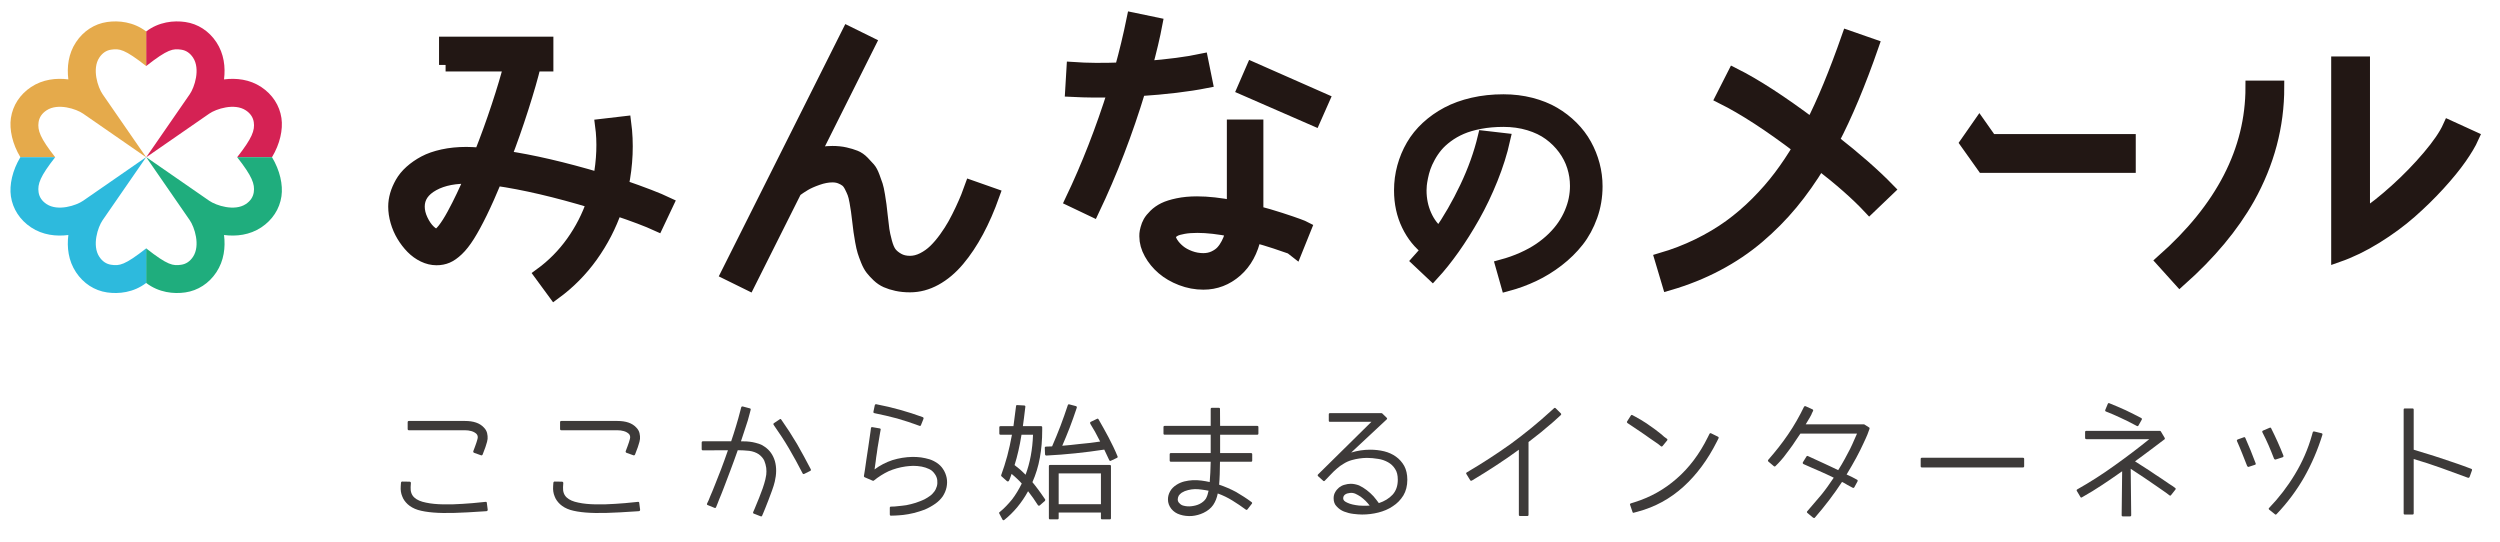 <?xml version="1.0" encoding="utf-8"?>
<!-- Generator: Adobe Illustrator 16.2.1, SVG Export Plug-In . SVG Version: 6.00 Build 0)  -->
<!DOCTYPE svg PUBLIC "-//W3C//DTD SVG 1.1//EN" "http://www.w3.org/Graphics/SVG/1.1/DTD/svg11.dtd">
<svg version="1.1" xmlns="http://www.w3.org/2000/svg" xmlns:xlink="http://www.w3.org/1999/xlink" x="0px" y="0px" width="286px"
	 height="62px" viewBox="0 0 286 62" enable-background="new 0 0 286 62" xml:space="preserve">
<g id="レイヤー_1">
</g>
<g id="ロゴ">
	<g>
		<g>
			<g>
				<path fill="#3D3A39" d="M55.794,58.308c0,0.1-0.042,0.156-0.142,0.171l-0.411,0.027c-1.233,0.086-2.311,0.143-3.232,0.17
					c-0.936,0.029-1.758,0.015-2.438-0.042c-0.694-0.057-1.276-0.155-1.758-0.298c-0.496-0.156-0.879-0.383-1.176-0.652
					c-0.284-0.27-0.496-0.553-0.624-0.906c-0.142-0.341-0.198-0.709-0.17-1.135l0.028-0.41c0.014-0.1,0.071-0.143,0.142-0.143
					l0.836,0.014c0.099,0,0.156,0.057,0.156,0.156l-0.029,0.469c-0.028,0.51,0.114,0.906,0.425,1.189
					c0.312,0.284,0.751,0.469,1.333,0.582c0.582,0.127,1.233,0.184,1.957,0.198c0.723,0.015,1.46,0,2.24-0.057
					c0.779-0.042,1.502-0.113,2.183-0.185l0.425-0.043c0.1-0.014,0.156,0.029,0.156,0.129L55.794,58.308z M55.213,52
					c-0.042,0.085-0.114,0.113-0.185,0.085l-0.794-0.284c-0.085-0.042-0.113-0.113-0.085-0.197l0.213-0.568
					c0.113-0.311,0.212-0.595,0.269-0.836c0.057-0.227,0.014-0.41-0.113-0.553c-0.142-0.142-0.34-0.255-0.581-0.326
					c-0.227-0.07-0.496-0.1-0.751-0.1h-6.407c-0.085,0-0.142-0.042-0.142-0.141V48.3c0-0.099,0.057-0.142,0.142-0.142h6.407
					c0.978,0,1.701,0.241,2.169,0.752c0.198,0.197,0.312,0.41,0.369,0.637c0.057,0.228,0.071,0.454,0.057,0.667
					c-0.028,0.227-0.085,0.438-0.156,0.638c-0.057,0.213-0.128,0.411-0.199,0.581L55.213,52z"/>
				<path fill="#3D3A39" d="M73.229,58.308c0,0.1-0.042,0.156-0.142,0.171l-0.411,0.027c-1.233,0.086-2.311,0.143-3.232,0.17
					c-0.936,0.029-1.758,0.015-2.438-0.042c-0.694-0.057-1.276-0.155-1.758-0.298c-0.496-0.156-0.879-0.383-1.176-0.652
					c-0.284-0.27-0.496-0.553-0.624-0.906c-0.142-0.341-0.198-0.709-0.17-1.135l0.028-0.41c0.014-0.1,0.071-0.143,0.142-0.143
					l0.836,0.014c0.099,0,0.156,0.057,0.156,0.156l-0.029,0.469c-0.028,0.51,0.114,0.906,0.425,1.189
					c0.312,0.284,0.751,0.469,1.333,0.582c0.582,0.127,1.233,0.184,1.957,0.198c0.723,0.015,1.46,0,2.24-0.057
					c0.779-0.042,1.502-0.113,2.183-0.185l0.425-0.043c0.1-0.014,0.156,0.029,0.156,0.129L73.229,58.308z M72.648,52
					c-0.042,0.085-0.114,0.113-0.185,0.085l-0.794-0.284c-0.085-0.042-0.113-0.113-0.085-0.197l0.213-0.568
					c0.113-0.311,0.212-0.595,0.269-0.836c0.057-0.227,0.014-0.41-0.113-0.553c-0.142-0.142-0.34-0.255-0.581-0.326
					c-0.227-0.07-0.496-0.1-0.751-0.1h-6.407c-0.085,0-0.142-0.042-0.142-0.141V48.3c0-0.099,0.057-0.142,0.142-0.142h6.407
					c0.978,0,1.701,0.241,2.169,0.752c0.198,0.197,0.312,0.41,0.369,0.637c0.057,0.228,0.071,0.454,0.057,0.667
					c-0.028,0.227-0.085,0.438-0.156,0.638c-0.057,0.213-0.128,0.411-0.199,0.581L72.648,52z"/>
				<path fill="#3D3A39" d="M88.312,56.139c-0.156,0.411-0.284,0.779-0.425,1.135c-0.142,0.368-0.27,0.666-0.369,0.936
					c-0.099,0.24-0.156,0.383-0.17,0.41l-0.156,0.369c-0.042,0.085-0.099,0.113-0.184,0.07l-0.766-0.297
					c-0.085-0.029-0.113-0.1-0.071-0.199l0.156-0.354c0-0.015,0.057-0.143,0.156-0.383c0.099-0.241,0.227-0.553,0.368-0.894
					c0.128-0.34,0.27-0.708,0.411-1.091c0.128-0.369,0.227-0.724,0.298-1.007c0.028-0.114,0.057-0.298,0.099-0.524
					c0.028-0.241,0.028-0.511,0-0.779c-0.042-0.284-0.113-0.553-0.227-0.837c-0.127-0.27-0.34-0.511-0.624-0.724
					c-0.297-0.197-0.666-0.34-1.105-0.396c-0.425-0.043-0.865-0.07-1.304-0.07c-0.298,0.822-0.567,1.615-0.851,2.339
					c-0.269,0.737-0.524,1.39-0.737,1.942c-0.213,0.566-0.397,1.006-0.539,1.346c-0.127,0.326-0.198,0.496-0.198,0.511l-0.156,0.383
					c-0.042,0.085-0.1,0.113-0.185,0.071l-0.765-0.312c-0.1-0.028-0.114-0.1-0.071-0.198l0.17-0.354c0-0.014,0.071-0.17,0.198-0.496
					c0.127-0.298,0.312-0.709,0.51-1.233c0.213-0.511,0.439-1.12,0.709-1.8c0.269-0.695,0.524-1.432,0.794-2.197l-2.864,0.014
					c-0.085,0-0.142-0.043-0.142-0.142v-0.751c0-0.1,0.057-0.143,0.142-0.143h3.232c0.199-0.566,0.369-1.133,0.553-1.729
					c0.184-0.582,0.34-1.177,0.496-1.772l0.099-0.382c0.028-0.086,0.085-0.114,0.184-0.1l0.794,0.213
					c0.042,0.014,0.085,0.027,0.099,0.057c0.014,0.042,0.014,0.084,0,0.127l-0.099,0.383c-0.127,0.539-0.298,1.077-0.482,1.616
					c-0.17,0.538-0.354,1.077-0.524,1.587c0.198,0,0.397,0,0.638,0.015c0.241,0.015,0.468,0.042,0.709,0.085
					c0.227,0.043,0.468,0.113,0.708,0.185c0.227,0.071,0.439,0.185,0.638,0.325c0.595,0.397,0.978,0.951,1.19,1.659
					c0.199,0.709,0.185,1.503-0.014,2.339C88.566,55.402,88.453,55.742,88.312,56.139z M92.011,54.211
					c-0.085,0.043-0.156,0.028-0.199-0.07c-0.496-0.965-1.006-1.9-1.545-2.821s-1.134-1.814-1.758-2.708
					c-0.057-0.084-0.042-0.155,0.042-0.212l0.638-0.425c0.057-0.072,0.127-0.058,0.198,0.042c0.638,0.907,1.233,1.829,1.786,2.765
					c0.539,0.949,1.063,1.898,1.574,2.891c0.042,0.086,0.028,0.156-0.057,0.199L92.011,54.211z"/>
				<path fill="#3D3A39" d="M99.637,48.98c0-0.043,0.014-0.085,0.057-0.1c0.028-0.014,0.071-0.028,0.114-0.014l0.822,0.142
					c0.1,0.015,0.142,0.071,0.114,0.17l-0.071,0.383c-0.071,0.368-0.128,0.737-0.185,1.12c-0.071,0.368-0.127,0.736-0.17,1.105
					c-0.057,0.354-0.114,0.709-0.142,1.021c-0.042,0.326-0.085,0.624-0.127,0.894c0.624-0.469,1.318-0.822,2.042-1.063
					c0.737-0.228,1.517-0.354,2.296-0.368c0.326,0,0.638,0.014,0.978,0.057c0.326,0.042,0.652,0.127,0.964,0.213
					c0.312,0.099,0.595,0.24,0.865,0.425c0.255,0.17,0.496,0.396,0.68,0.681c0.213,0.312,0.354,0.666,0.425,1.02
					c0.071,0.355,0.057,0.724-0.014,1.078c-0.071,0.354-0.227,0.709-0.425,1.021c-0.227,0.326-0.51,0.609-0.85,0.851
					c-0.383,0.27-0.794,0.496-1.219,0.68c-0.425,0.156-0.865,0.299-1.276,0.397s-0.794,0.171-1.177,0.213
					c-0.368,0.042-0.68,0.057-0.936,0.071l-0.454,0.014c-0.042,0.014-0.085,0-0.113-0.028s-0.042-0.071-0.042-0.113v-0.751
					c0-0.1,0.042-0.143,0.142-0.143l0.411-0.014c0.227-0.015,0.524-0.043,0.836-0.086c0.326-0.027,0.667-0.084,1.035-0.184
					c0.354-0.085,0.709-0.198,1.092-0.354c0.369-0.142,0.723-0.326,1.049-0.567c0.198-0.127,0.354-0.297,0.51-0.496
					c0.142-0.184,0.241-0.396,0.312-0.638c0.057-0.212,0.071-0.454,0.042-0.694c-0.028-0.227-0.113-0.468-0.27-0.681
					c-0.17-0.255-0.382-0.454-0.652-0.581s-0.567-0.227-0.865-0.283c-0.326-0.057-0.638-0.086-0.964-0.086
					c-0.312,0.015-0.624,0.029-0.879,0.071c-0.695,0.1-1.333,0.284-1.928,0.539c-0.596,0.283-1.163,0.638-1.701,1.077
					c-0.028,0.028-0.071,0.028-0.127,0.014l-0.921-0.396c-0.057-0.028-0.085-0.07-0.085-0.142c0.015-0.128,0.057-0.354,0.114-0.694
					c0.042-0.326,0.099-0.723,0.17-1.191c0.071-0.453,0.142-0.949,0.227-1.502c0.085-0.539,0.17-1.105,0.241-1.673L99.637,48.98z
					 M100.076,46.357c0.028-0.084,0.085-0.127,0.17-0.113c1.843,0.355,3.615,0.852,5.315,1.475c0.085,0.043,0.114,0.1,0.085,0.198
					l-0.283,0.709c-0.042,0.099-0.099,0.128-0.185,0.085c-0.85-0.312-1.687-0.596-2.537-0.836c-0.836-0.227-1.715-0.426-2.608-0.609
					c-0.099-0.029-0.127-0.071-0.113-0.17L100.076,46.357z"/>
				<path fill="#3D3A39" d="M115.612,54.537c-0.042,0.127-0.099,0.283-0.17,0.426c-0.028,0.07-0.071,0.099-0.114,0.113
					c-0.057,0.014-0.099,0-0.142-0.043l-0.609-0.539c-0.042-0.027-0.057-0.07-0.042-0.141c0.255-0.682,0.482-1.418,0.694-2.184
					c0.199-0.766,0.383-1.56,0.539-2.438h-1.304c-0.099,0-0.142-0.042-0.142-0.142v-0.694c0-0.1,0.042-0.142,0.142-0.142h1.475
					c0.127-0.908,0.227-1.673,0.297-2.297c0.014-0.1,0.071-0.127,0.142-0.113l0.779,0.043c0.043,0,0.085,0.014,0.114,0.042
					s0.042,0.071,0.028,0.113c-0.057,0.481-0.114,0.907-0.156,1.276c-0.042,0.368-0.099,0.666-0.127,0.936h2.07
					c0.099,0,0.142,0.042,0.142,0.142v0.325c0,1.121-0.085,2.155-0.27,3.147c-0.17,0.978-0.468,1.928-0.85,2.792
					c0.198,0.242,0.425,0.525,0.666,0.852c0.227,0.312,0.496,0.68,0.78,1.105c0.042,0.043,0.028,0.113-0.014,0.184l-0.582,0.511
					c-0.042,0.042-0.085,0.042-0.127,0.042c-0.028-0.014-0.071-0.027-0.099-0.07c-0.184-0.283-0.369-0.539-0.539-0.809
					c-0.185-0.254-0.383-0.51-0.582-0.779c-0.723,1.318-1.63,2.41-2.708,3.275c-0.042,0.042-0.085,0.057-0.127,0.042
					s-0.085-0.042-0.099-0.085l-0.354-0.666c-0.042-0.071-0.042-0.128,0.028-0.17c0.524-0.426,0.992-0.922,1.432-1.461
					c0.411-0.538,0.78-1.148,1.106-1.814c-0.156-0.184-0.34-0.368-0.524-0.538c-0.199-0.185-0.411-0.383-0.638-0.567
					C115.697,54.311,115.654,54.41,115.612,54.537z M116.732,53.743c0.212,0.185,0.396,0.383,0.595,0.567
					c0.51-1.361,0.794-2.893,0.851-4.579h-1.318c-0.099,0.652-0.227,1.276-0.354,1.843c-0.127,0.582-0.284,1.12-0.439,1.631
					C116.307,53.389,116.519,53.573,116.732,53.743z M125.492,47.917c0.071-0.042,0.142-0.028,0.184,0.058
					c0.383,0.666,0.766,1.346,1.134,2.041c0.369,0.709,0.723,1.417,1.035,2.183c0.042,0.085,0.014,0.142-0.071,0.185l-0.695,0.326
					c-0.071,0.042-0.142,0.014-0.184-0.071l-0.567-1.205c-1.12,0.171-2.211,0.312-3.317,0.425c-1.091,0.113-2.183,0.199-3.303,0.256
					c-0.085,0-0.142-0.043-0.156-0.143l-0.028-0.723c-0.014-0.084,0.028-0.142,0.127-0.156l0.709-0.027
					c0.34-0.794,0.666-1.56,0.964-2.354c0.297-0.779,0.567-1.559,0.836-2.367c0.043-0.085,0.1-0.113,0.17-0.085l0.751,0.198
					c0.099,0.028,0.127,0.1,0.099,0.199c-0.255,0.793-0.539,1.545-0.808,2.268c-0.27,0.709-0.567,1.403-0.851,2.069
					c0.581-0.042,1.233-0.113,1.956-0.198c0.709-0.057,1.503-0.156,2.382-0.283c-0.213-0.412-0.425-0.795-0.596-1.135
					c-0.198-0.354-0.383-0.638-0.539-0.906c-0.014-0.043-0.014-0.086-0.014-0.129c0.014-0.042,0.028-0.07,0.071-0.084
					L125.492,47.917z M121.112,58.634v0.638c0,0.1-0.042,0.143-0.142,0.143h-0.836c-0.099,0-0.142-0.043-0.142-0.143v-5.939
					c0-0.1,0.042-0.142,0.142-0.142h6.818c0.099,0,0.142,0.042,0.142,0.142v5.939c0,0.1-0.042,0.143-0.142,0.143h-0.865
					c-0.099,0-0.142-0.043-0.142-0.143v-0.638H121.112z M125.946,57.684v-3.529h-4.834v3.529H125.946z"/>
				<path fill="#3D3A39" d="M143.962,49.59c0,0.1-0.042,0.142-0.142,0.142h-4.239v2.099h3.53c0.1,0,0.143,0.057,0.143,0.141v0.709
					c0,0.1-0.043,0.143-0.143,0.143h-3.544c-0.014,0.481-0.014,0.963-0.028,1.432c-0.014,0.453-0.042,0.85-0.071,1.19
					c0.681,0.228,1.333,0.511,1.942,0.837c0.596,0.354,1.191,0.723,1.758,1.147c0.086,0.058,0.1,0.128,0.043,0.198l-0.497,0.639
					c-0.057,0.07-0.127,0.084-0.198,0.027c-0.496-0.368-1.006-0.708-1.531-1.034c-0.525-0.326-1.078-0.595-1.673-0.808
					c-0.099,0.51-0.27,0.936-0.524,1.318c-0.255,0.368-0.638,0.68-1.12,0.906c-0.397,0.186-0.836,0.312-1.318,0.355
					c-0.468,0.027-0.921-0.015-1.347-0.156c-0.425-0.128-0.751-0.354-1.006-0.666c-0.255-0.326-0.383-0.681-0.383-1.078
					c0-0.34,0.085-0.638,0.255-0.936c0.156-0.283,0.397-0.523,0.708-0.723c0.284-0.184,0.582-0.312,0.907-0.396
					c0.312-0.071,0.638-0.128,0.964-0.143c0.326-0.014,0.652,0,0.978,0.043c0.34,0.043,0.652,0.1,0.964,0.17
					c0.014-0.283,0.042-0.652,0.071-1.077c0.014-0.411,0.028-0.837,0.042-1.247h-4.55c-0.085,0-0.142-0.043-0.142-0.143v-0.709
					c0-0.084,0.057-0.141,0.142-0.141h4.55v-2.099h-5.259c-0.099,0-0.142-0.042-0.142-0.142v-0.723c0-0.1,0.042-0.143,0.142-0.143
					h5.259v-1.928c0-0.099,0.057-0.141,0.142-0.141h0.78c0.099,0,0.142,0.042,0.142,0.141l0.014,1.928h4.239
					c0.1,0,0.142,0.043,0.142,0.143V49.59z M137.484,56.012c-0.255-0.043-0.539-0.057-0.794-0.057
					c-0.27,0.014-0.524,0.042-0.78,0.113c-0.255,0.057-0.496,0.156-0.723,0.297c-0.142,0.1-0.27,0.228-0.34,0.341
					c-0.071,0.142-0.113,0.283-0.113,0.425c0,0.185,0.071,0.341,0.212,0.454c0.113,0.128,0.255,0.212,0.411,0.255
					c0.298,0.085,0.624,0.113,0.95,0.07c0.34-0.042,0.638-0.113,0.921-0.254c0.312-0.156,0.567-0.369,0.723-0.609
					c0.142-0.256,0.241-0.554,0.312-0.908C138.008,56.082,137.753,56.054,137.484,56.012z"/>
				<path fill="#3D3A39" d="M160.547,56.678c-0.326,0.524-0.723,0.922-1.205,1.232c-0.496,0.341-1.049,0.568-1.658,0.724
					c-0.624,0.155-1.234,0.228-1.857,0.228c-0.298,0-0.624-0.029-0.992-0.072c-0.383-0.042-0.737-0.141-1.078-0.269
					c-0.325-0.128-0.609-0.326-0.836-0.581c-0.24-0.227-0.354-0.553-0.354-0.936c0-0.27,0.057-0.496,0.184-0.709
					c0.113-0.213,0.27-0.369,0.439-0.524c0.184-0.142,0.396-0.255,0.623-0.312c0.242-0.071,0.469-0.113,0.709-0.113
					c0.326,0,0.639,0.07,0.95,0.184c0.312,0.143,0.595,0.326,0.879,0.539s0.538,0.453,0.78,0.709
					c0.227,0.27,0.425,0.523,0.609,0.779c0.651-0.213,1.176-0.539,1.572-0.964c0.397-0.439,0.596-1.007,0.596-1.716
					c0-0.51-0.099-0.921-0.312-1.232c-0.198-0.326-0.481-0.582-0.808-0.766c-0.34-0.185-0.709-0.326-1.135-0.383
					c-0.439-0.071-0.85-0.113-1.275-0.113c-0.298,0-0.581,0.027-0.879,0.07c-0.283,0.043-0.581,0.1-0.865,0.185
					c-0.354,0.099-0.651,0.241-0.921,0.411c-0.269,0.156-0.538,0.34-0.766,0.553c-0.241,0.198-0.468,0.426-0.694,0.666
					c-0.227,0.227-0.453,0.482-0.695,0.723c-0.07,0.071-0.127,0.071-0.197,0l-0.567-0.51c-0.071-0.07-0.071-0.156,0-0.213
					l6.095-6.01h-4.734c-0.1,0-0.142-0.043-0.142-0.143v-0.709c0-0.099,0.042-0.141,0.142-0.141h5.897
					c0.028,0,0.057,0.014,0.071,0.027l0.51,0.496c0.07,0.057,0.07,0.128,0,0.199l-4.055,3.785c0.709-0.213,1.432-0.326,2.155-0.326
					c0.553,0,1.091,0.057,1.616,0.184c0.51,0.128,0.949,0.326,1.346,0.609c0.397,0.284,0.709,0.639,0.95,1.063
					c0.228,0.425,0.354,0.964,0.354,1.573C161,55.572,160.844,56.182,160.547,56.678z M156.223,57.301
					c-0.184-0.17-0.354-0.326-0.566-0.481c-0.213-0.142-0.396-0.241-0.609-0.341c-0.199-0.084-0.412-0.113-0.624-0.084
					c-0.425,0.042-0.694,0.213-0.751,0.496c-0.043,0.213,0.027,0.383,0.27,0.523c0.127,0.072,0.283,0.143,0.481,0.213
					c0.198,0.071,0.425,0.113,0.666,0.156s0.496,0.07,0.78,0.07c0.27,0.015,0.553,0,0.822-0.014
					C156.562,57.67,156.407,57.486,156.223,57.301z"/>
				<path fill="#3D3A39" d="M178.549,47.279c0.07,0.07,0.07,0.142,0,0.213c-0.312,0.297-0.609,0.566-0.908,0.822
					c-0.297,0.255-0.609,0.51-0.893,0.751c-0.297,0.255-0.596,0.511-0.906,0.737c-0.326,0.255-0.639,0.496-0.979,0.766v8.32
					c0,0.1-0.043,0.143-0.143,0.143h-0.822c-0.099,0-0.141-0.043-0.141-0.143v-7.441c-0.879,0.638-1.744,1.247-2.651,1.828
					c-0.894,0.582-1.786,1.148-2.722,1.701c-0.085,0.043-0.156,0.028-0.198-0.043l-0.425-0.694
					c-0.029-0.042-0.043-0.071-0.029-0.113c0.015-0.042,0.029-0.071,0.071-0.085c1.758-1.035,3.444-2.127,5.046-3.274
					c1.588-1.163,3.119-2.41,4.621-3.785l0.312-0.283c0.07-0.057,0.127-0.057,0.198,0.015L178.549,47.279z"/>
				<path fill="#3D3A39" d="M190.682,50.186c0.043,0.014,0.057,0.057,0.071,0.1c0,0.042-0.015,0.084-0.042,0.113l-0.511,0.623
					c-0.057,0.07-0.128,0.085-0.213,0.014l-0.312-0.254c0,0-0.086-0.057-0.27-0.186c-0.184-0.127-0.426-0.297-0.723-0.496
					c-0.283-0.212-0.624-0.439-0.992-0.693c-0.369-0.256-0.766-0.511-1.162-0.78l-0.341-0.227c-0.028-0.015-0.042-0.043-0.057-0.085
					c-0.015-0.043-0.015-0.071,0.015-0.113l0.425-0.666c0.042-0.072,0.113-0.086,0.185-0.043l0.368,0.198
					c0.425,0.227,0.837,0.481,1.233,0.737c0.383,0.27,0.736,0.51,1.021,0.723c0.298,0.227,0.524,0.411,0.708,0.553
					c0.186,0.156,0.27,0.241,0.284,0.256L190.682,50.186z M196.537,49.959c0.084,0.042,0.099,0.113,0.057,0.197l-0.186,0.369
					c-1.034,2.056-2.311,3.785-3.812,5.146c-1.531,1.389-3.274,2.338-5.245,2.863l-0.425,0.113c-0.086,0.042-0.143,0.014-0.17-0.086
					l-0.27-0.793c-0.043-0.086-0.014-0.143,0.085-0.185l0.411-0.128c1.814-0.566,3.416-1.46,4.834-2.707
					c1.417-1.233,2.607-2.807,3.558-4.734l0.185-0.369c0.043-0.085,0.1-0.113,0.198-0.07L196.537,49.959z"/>
				<path fill="#3D3A39" d="M213.787,49.292c-0.014,0.028-0.07,0.171-0.156,0.425c-0.113,0.27-0.27,0.625-0.481,1.064
					c-0.198,0.453-0.468,0.963-0.78,1.559c-0.326,0.596-0.693,1.248-1.119,1.941c0.198,0.086,0.396,0.186,0.609,0.284
					c0.184,0.099,0.383,0.213,0.581,0.312c0.071,0.029,0.1,0.1,0.057,0.199l-0.354,0.652c-0.042,0.084-0.113,0.113-0.198,0.07
					c-0.198-0.1-0.411-0.213-0.609-0.326c-0.198-0.127-0.397-0.24-0.609-0.34c-0.921,1.402-1.956,2.764-3.104,4.082
					c-0.043,0.057-0.113,0.057-0.199,0.014l-0.651-0.538c-0.042-0.028-0.057-0.057-0.057-0.099c-0.015-0.043,0-0.086,0.042-0.113
					c0.539-0.625,1.063-1.234,1.588-1.857c0.51-0.624,0.979-1.29,1.432-1.971c-0.566-0.283-1.134-0.539-1.715-0.793
					c-0.582-0.242-1.162-0.512-1.744-0.766c-0.042-0.015-0.07-0.057-0.084-0.1c-0.015-0.043,0-0.086,0.027-0.128l0.397-0.638
					c0.042-0.07,0.099-0.085,0.185-0.043c0.58,0.27,1.162,0.525,1.729,0.795c0.567,0.254,1.148,0.538,1.716,0.807
					c0.283-0.439,0.524-0.864,0.751-1.275c0.227-0.41,0.426-0.793,0.609-1.148c0.185-0.368,0.326-0.694,0.454-0.992
					c0.128-0.283,0.241-0.553,0.34-0.766h-6.478c-0.156,0.242-0.355,0.525-0.567,0.837c-0.198,0.326-0.425,0.624-0.652,0.936
					c-0.241,0.326-0.468,0.624-0.694,0.921c-0.241,0.284-0.439,0.525-0.639,0.724l-0.297,0.298
					c-0.014,0.027-0.043,0.042-0.085,0.042c-0.028,0.015-0.071,0-0.1-0.028l-0.624-0.524c-0.07-0.071-0.07-0.142-0.014-0.212
					c0.822-0.936,1.588-1.9,2.268-2.906c0.681-0.992,1.276-2.041,1.814-3.147c0.043-0.071,0.113-0.099,0.185-0.071l0.78,0.355
					c0.084,0.042,0.113,0.099,0.07,0.184l-0.17,0.354v0.028c-0.028,0.043-0.085,0.156-0.199,0.369
					c-0.127,0.198-0.283,0.467-0.467,0.779h6.648c0.027,0,0.042,0,0.057,0.014l0.538,0.341c0.057,0.028,0.071,0.085,0.057,0.155
					L213.787,49.292z"/>
				<path fill="#3D3A39" d="M219.867,53.475c-0.099,0-0.141-0.043-0.141-0.143V52.51c0-0.1,0.042-0.142,0.141-0.142h11.554
					c0.099,0,0.142,0.042,0.142,0.142v0.822c0,0.1-0.043,0.143-0.142,0.143H219.867z"/>
				<path fill="#3D3A39" d="M248.828,55.812c0.084,0.057,0.099,0.128,0.027,0.213l-0.481,0.609
					c-0.042,0.071-0.114,0.086-0.198,0.029l-0.312-0.242c-0.014,0-0.127-0.084-0.34-0.24c-0.213-0.143-0.51-0.34-0.879-0.609
					c-0.383-0.256-0.809-0.553-1.305-0.894c-0.496-0.34-1.02-0.681-1.588-1.049l0.058,5.302c0,0.1-0.042,0.142-0.142,0.142h-0.809
					c-0.1,0-0.142-0.042-0.142-0.142l0.057-5.018c-0.737,0.523-1.488,1.034-2.254,1.545c-0.765,0.51-1.53,0.978-2.339,1.432
					c-0.07,0.057-0.142,0.042-0.184-0.043l-0.397-0.666c-0.028-0.043-0.042-0.086-0.028-0.113c0.014-0.043,0.028-0.071,0.07-0.086
					c1.432-0.808,2.836-1.701,4.253-2.721c1.39-0.992,2.722-1.999,3.983-3.02h-7.188c-0.099,0-0.155-0.057-0.155-0.143v-0.666
					c0-0.099,0.042-0.142,0.142-0.142h8.406c0.043,0,0.07,0.015,0.113,0.058l0.439,0.736c0.043,0.085,0.043,0.143-0.028,0.185
					c-0.099,0.071-0.255,0.185-0.454,0.34c-0.213,0.156-0.467,0.354-0.766,0.581c-0.297,0.213-0.637,0.469-1.006,0.752
					c-0.383,0.27-0.752,0.553-1.134,0.836c0.567,0.354,1.105,0.709,1.616,1.035c0.51,0.354,0.949,0.638,1.36,0.906
					c0.383,0.256,0.709,0.482,0.936,0.639c0.241,0.142,0.354,0.227,0.354,0.227L248.828,55.812z M244.121,48.555
					c-0.482-0.255-1.006-0.523-1.573-0.779c-0.567-0.27-1.106-0.496-1.616-0.694c-0.085-0.028-0.127-0.1-0.085-0.198l0.284-0.681
					c0.042-0.085,0.099-0.114,0.184-0.071c0.596,0.241,1.205,0.496,1.857,0.794c0.638,0.298,1.219,0.61,1.785,0.894
					c0.029,0.014,0.057,0.042,0.071,0.084c0.015,0.043,0,0.072-0.015,0.114l-0.368,0.651c-0.042,0.086-0.113,0.1-0.198,0.057
					L244.121,48.555z"/>
				<path fill="#3D3A39" d="M256.68,50.029c0.086-0.043,0.143-0.014,0.185,0.07c0.212,0.482,0.411,0.95,0.609,1.432
					c0.198,0.482,0.383,0.979,0.567,1.461c0.043,0.1,0.014,0.156-0.086,0.184l-0.693,0.228c-0.071,0.028-0.128,0-0.186-0.085
					c-0.184-0.482-0.382-0.965-0.566-1.432c-0.184-0.482-0.396-0.95-0.596-1.418c-0.042-0.1,0-0.156,0.086-0.198L256.68,50.029z
					 M259.643,48.938c0.1-0.042,0.156-0.014,0.184,0.071c0.512,1.021,0.979,2.056,1.391,3.104c0.027,0.1,0.014,0.156-0.086,0.198
					l-0.793,0.255c-0.086,0.015-0.143-0.014-0.186-0.085c-0.197-0.524-0.41-1.021-0.623-1.53c-0.213-0.496-0.453-0.992-0.709-1.488
					c-0.043-0.1-0.014-0.156,0.057-0.199L259.643,48.938z M264.576,49.463c0.027-0.086,0.084-0.113,0.184-0.1l0.822,0.198
					c0.1,0.028,0.127,0.085,0.1,0.185c-0.525,1.701-1.219,3.316-2.084,4.848c-0.879,1.531-1.928,2.935-3.161,4.225
					c-0.071,0.07-0.128,0.07-0.198,0l-0.639-0.511c-0.07-0.071-0.084-0.128-0.014-0.198c1.119-1.162,2.112-2.452,2.948-3.842
					c0.851-1.403,1.503-2.892,1.942-4.451L264.576,49.463z"/>
				<path fill="#3D3A39" d="M282.705,53.63c0.1,0.042,0.113,0.099,0.086,0.185l-0.27,0.751c-0.043,0.085-0.113,0.113-0.199,0.085
					c-1.035-0.369-2.055-0.751-3.062-1.119c-1.034-0.369-2.069-0.709-3.133-1.021v6.209c0,0.1-0.042,0.143-0.142,0.143h-0.865
					c-0.099,0-0.142-0.043-0.142-0.143V46.868c0-0.099,0.043-0.142,0.142-0.142h0.865c0.1,0,0.142,0.043,0.142,0.142v4.579
					c0.837,0.255,1.63,0.496,2.396,0.736c0.737,0.256,1.389,0.469,1.957,0.652c0.566,0.199,1.02,0.34,1.346,0.468
					s0.482,0.185,0.496,0.185L282.705,53.63z"/>
			</g>
		</g>
		<g>
			<g>
				<path fill="#221714" stroke="#221714" stroke-width="1.5" stroke-miterlimit="10" d="M50.976,7.425V4.942h11.581v2.482h-1.418
					c-0.311,1.307-0.784,2.95-1.418,4.932c-0.634,1.981-1.294,3.855-1.978,5.623c3.104,0.454,6.722,1.294,10.853,2.52
					c0.411-2.184,0.489-4.233,0.233-6.15l2.632-0.308c0.311,2.37,0.211,4.791-0.299,7.261c2.376,0.82,4.093,1.483,5.151,1.987
					l-1.139,2.407c-1.07-0.491-2.65-1.088-4.741-1.791c-0.666,1.922-1.589,3.709-2.771,5.36c-1.182,1.652-2.591,3.075-4.227,4.27
					l-1.568-2.137c1.406-1.026,2.616-2.251,3.63-3.672c1.014-1.422,1.804-2.963,2.371-4.624c-4.218-1.275-7.938-2.144-11.161-2.604
					c-0.616,1.486-1.182,2.757-1.698,3.812c-0.517,1.055-0.991,1.926-1.423,2.613c-0.433,0.688-0.855,1.227-1.27,1.619
					c-0.414,0.392-0.804,0.666-1.171,0.821s-0.769,0.233-1.204,0.233c-0.498,0-0.989-0.117-1.475-0.351s-0.924-0.551-1.316-0.951
					c-0.392-0.401-0.739-0.854-1.041-1.358s-0.535-1.043-0.7-1.619c-0.165-0.575-0.248-1.137-0.248-1.685
					c0-0.441,0.065-0.888,0.196-1.339c0.13-0.451,0.327-0.906,0.588-1.367c0.261-0.46,0.616-0.891,1.063-1.292
					c0.448-0.401,0.963-0.758,1.544-1.068c0.582-0.312,1.285-0.557,2.109-0.737c0.824-0.181,1.718-0.271,2.683-0.271
					c0.336,0,0.883,0.024,1.643,0.074c0.709-1.785,1.37-3.608,1.983-5.469c0.613-1.859,1.084-3.439,1.414-4.74H50.976z
					 M47.84,23.634c0,0.504,0.125,1.02,0.374,1.545c0.249,0.525,0.538,0.947,0.868,1.265s0.616,0.476,0.859,0.476
					c0.217,0,0.498-0.218,0.84-0.653c0.342-0.436,0.704-1.006,1.087-1.712s0.742-1.414,1.078-2.123s0.66-1.428,0.971-2.156
					c-1.779-0.074-3.237,0.201-4.372,0.826S47.84,22.57,47.84,23.634z"/>
				<path fill="#221714" stroke="#221714" stroke-width="1.5" stroke-miterlimit="10" d="M83.236,31.277l13.802-27.52l2.407,1.185
					l-6.429,12.841c0.696-0.224,1.437-0.336,2.221-0.336c0.522,0,1.003,0.05,1.442,0.149s0.821,0.215,1.147,0.345
					c0.327,0.131,0.627,0.34,0.901,0.626c0.273,0.286,0.499,0.528,0.676,0.728s0.345,0.515,0.504,0.947s0.275,0.761,0.35,0.984
					s0.155,0.601,0.243,1.129c0.087,0.529,0.143,0.896,0.168,1.102s0.068,0.591,0.131,1.157c0.081,0.746,0.147,1.307,0.2,1.68
					c0.053,0.373,0.156,0.843,0.308,1.409s0.334,0.986,0.546,1.26s0.509,0.518,0.891,0.732c0.383,0.215,0.835,0.322,1.358,0.322
					c0.498,0,0.995-0.126,1.493-0.378c0.498-0.252,0.949-0.574,1.353-0.966c0.404-0.393,0.806-0.863,1.204-1.414
					c0.398-0.551,0.742-1.087,1.031-1.609c0.29-0.523,0.571-1.078,0.845-1.666c0.273-0.588,0.488-1.078,0.644-1.47
					c0.155-0.393,0.298-0.771,0.429-1.139l2.52,0.887c-0.548,1.543-1.156,2.938-1.825,4.186c-0.668,1.247-1.399,2.342-2.193,3.284
					c-0.793,0.942-1.66,1.672-2.599,2.188c-0.939,0.517-1.907,0.774-2.902,0.774c-0.541,0-1.042-0.049-1.502-0.148
					s-0.862-0.227-1.204-0.379c-0.342-0.152-0.657-0.365-0.943-0.639c-0.286-0.274-0.524-0.532-0.714-0.774
					c-0.189-0.243-0.365-0.565-0.527-0.967c-0.162-0.4-0.288-0.747-0.378-1.04c-0.09-0.292-0.178-0.677-0.262-1.152
					s-0.146-0.858-0.187-1.147c-0.041-0.29-0.088-0.684-0.145-1.181c-0.062-0.517-0.11-0.902-0.145-1.157s-0.09-0.601-0.168-1.036
					c-0.078-0.436-0.16-0.767-0.248-0.994c-0.087-0.227-0.205-0.486-0.354-0.778c-0.149-0.293-0.316-0.511-0.499-0.653
					c-0.184-0.144-0.411-0.268-0.682-0.374c-0.271-0.105-0.574-0.158-0.91-0.158c-0.535,0-1.107,0.107-1.717,0.322
					c-0.61,0.214-1.1,0.432-1.47,0.653c-0.37,0.221-0.723,0.455-1.059,0.704l-5.347,10.667L83.236,31.277z"/>
				<path fill="#221714" stroke="#221714" stroke-width="1.5" stroke-miterlimit="10" d="M122.606,10.336l0.149-2.491
					c1.599,0.112,3.434,0.128,5.506,0.047c0.522-1.879,0.98-3.779,1.372-5.702l2.604,0.542c-0.261,1.387-0.656,3.055-1.185,5.001
					c2.638-0.211,4.778-0.491,6.42-0.84l0.495,2.445c-2.072,0.41-4.619,0.716-7.643,0.914c-1.475,4.872-3.245,9.473-5.31,13.802
					l-2.408-1.147c1.848-3.869,3.478-8.047,4.89-12.532C125.979,10.436,124.349,10.424,122.606,10.336z M137.668,32.388
					c-0.865,0-1.706-0.157-2.524-0.472c-0.818-0.313-1.52-0.722-2.104-1.223c-0.585-0.5-1.056-1.074-1.414-1.722
					c-0.358-0.646-0.537-1.29-0.537-1.932v-0.009c0-0.094,0.003-0.193,0.009-0.299c0.006-0.105,0.043-0.294,0.112-0.564
					s0.168-0.521,0.299-0.751c0.13-0.23,0.34-0.488,0.63-0.775c0.289-0.285,0.633-0.526,1.031-0.723
					c0.398-0.196,0.924-0.362,1.577-0.499c0.653-0.137,1.384-0.206,2.193-0.206c1.231,0,2.619,0.153,4.162,0.458v-9.248h2.678v9.863
					c0.89,0.23,1.786,0.492,2.688,0.784c0.901,0.293,1.573,0.521,2.016,0.686c0.441,0.165,0.709,0.272,0.802,0.322l-0.999,2.482
					c-0.018-0.019-0.225-0.102-0.62-0.247c-0.396-0.146-0.983-0.347-1.764-0.603c-0.78-0.255-1.565-0.491-2.356-0.709
					c-0.354,1.692-1.073,3.013-2.155,3.962C140.309,31.913,139.068,32.388,137.668,32.388z M136.978,25.893
					c-0.61,0-1.135,0.04-1.577,0.121s-0.762,0.17-0.961,0.267c-0.199,0.096-0.356,0.211-0.471,0.345
					c-0.115,0.134-0.177,0.226-0.187,0.275c-0.009,0.05-0.014,0.097-0.014,0.14c0,0.243,0.099,0.517,0.298,0.821
					s0.465,0.596,0.798,0.873c0.333,0.276,0.75,0.508,1.25,0.695c0.501,0.187,1.019,0.279,1.554,0.279
					c0.454,0,0.87-0.089,1.246-0.266c0.376-0.178,0.68-0.392,0.91-0.644s0.431-0.545,0.602-0.878
					c0.171-0.332,0.292-0.622,0.364-0.867c0.071-0.246,0.126-0.48,0.164-0.705C139.447,26.045,138.122,25.893,136.978,25.893z
					 M142.288,10.141l0.998-2.296l8.063,3.556l-0.999,2.258L142.288,10.141z"/>
				<path fill="#221714" stroke="#221714" stroke-width="1.5" stroke-miterlimit="10" d="M172.443,32.566l-0.605-2.136
					c0.839-0.228,1.626-0.506,2.361-0.835c0.734-0.328,1.387-0.686,1.957-1.071c0.568-0.386,1.086-0.808,1.553-1.266
					c0.465-0.458,0.861-0.928,1.188-1.409s0.6-0.981,0.819-1.499s0.382-1.031,0.485-1.541s0.155-1.021,0.155-1.534
					c0-0.771-0.115-1.521-0.346-2.247c-0.23-0.728-0.579-1.41-1.048-2.047s-1.03-1.194-1.686-1.673
					c-0.654-0.479-1.436-0.855-2.345-1.13s-1.888-0.411-2.938-0.411c-0.963,0-1.859,0.079-2.688,0.236
					c-0.828,0.158-1.541,0.366-2.139,0.625s-1.143,0.571-1.635,0.936c-0.492,0.365-0.896,0.739-1.215,1.122
					c-0.318,0.384-0.598,0.795-0.839,1.235c-0.241,0.439-0.425,0.845-0.552,1.215s-0.228,0.745-0.303,1.126
					c-0.074,0.38-0.123,0.682-0.143,0.904c-0.021,0.223-0.031,0.427-0.031,0.613c0,1.03,0.196,1.985,0.59,2.865
					c0.393,0.881,0.939,1.59,1.639,2.128c1.128-1.62,2.15-3.395,3.066-5.323c0.916-1.928,1.602-3.842,2.058-5.742l2.222,0.257
					c-0.326,1.46-0.798,2.954-1.414,4.484c-0.615,1.529-1.298,2.957-2.046,4.282s-1.52,2.548-2.313,3.669
					c-0.795,1.12-1.583,2.105-2.365,2.954l-1.623-1.529c0.233-0.254,0.604-0.676,1.111-1.266c-0.958-0.709-1.722-1.654-2.291-2.834
					c-0.569-1.181-0.854-2.495-0.854-3.945c0-0.916,0.117-1.805,0.353-2.667s0.575-1.673,1.018-2.435
					c0.442-0.761,1.004-1.455,1.685-2.085c0.681-0.629,1.448-1.169,2.303-1.622c0.854-0.453,1.827-0.806,2.92-1.057
					c1.092-0.251,2.254-0.376,3.486-0.376c1.102,0,2.146,0.127,3.133,0.38c0.986,0.254,1.861,0.604,2.629,1.053
					c0.766,0.447,1.455,0.979,2.068,1.592s1.121,1.282,1.521,2.007c0.402,0.725,0.709,1.488,0.921,2.291
					c0.212,0.802,0.318,1.617,0.318,2.445c0,1.191-0.191,2.322-0.575,3.394c-0.383,1.071-0.895,2.017-1.537,2.834
					c-0.642,0.818-1.401,1.564-2.279,2.24c-0.877,0.676-1.795,1.24-2.752,1.692C174.483,31.92,173.484,32.287,172.443,32.566z"/>
				<path fill="#221714" stroke="#221714" stroke-width="1.5" stroke-miterlimit="10" d="M213.859,23.714
					c-1.398-1.494-3.299-3.17-5.701-5.025c-1.01,1.672-2.084,3.194-3.224,4.569s-2.412,2.66-3.817,3.854
					c-1.406,1.193-2.967,2.245-4.684,3.152c-1.716,0.907-3.563,1.647-5.542,2.222l-0.839-2.815c1.474-0.43,2.877-0.971,4.211-1.622
					c1.334-0.652,2.545-1.372,3.635-2.16c1.088-0.788,2.121-1.674,3.101-2.656s1.858-1.989,2.636-3.02s1.518-2.139,2.221-3.326
					c-3.391-2.579-6.339-4.493-8.844-5.742l1.342-2.641c2.415,1.208,5.391,3.136,8.925,5.783c1.317-2.56,2.702-5.913,4.155-10.062
					l2.764,0.962c-1.508,4.34-3.029,7.974-4.564,10.9c2.634,2.062,4.756,3.921,6.366,5.579L213.859,23.714z"/>
				<path fill="#221714" stroke="#221714" stroke-width="1.5" stroke-miterlimit="10" d="M243.58,19.025h-16.693l-1.906-2.682
					l1.462-2.098l1.297,1.842h15.841V19.025z"/>
				<path fill="#221714" stroke="#221714" stroke-width="1.5" stroke-miterlimit="10" d="M249.373,32.031l-1.966-2.18
					c6.817-6.019,10.226-12.645,10.226-19.878h2.938c0,4.429-1.119,8.649-3.357,12.662
					C255.377,25.891,252.764,29.022,249.373,32.031z M267.438,29.258V7.211h2.938v17.522c1.153-0.757,2.401-1.743,3.746-2.958
					c1.345-1.214,2.585-2.49,3.721-3.828c1.136-1.337,1.919-2.483,2.349-3.438l2.641,1.207c-0.293,0.655-0.758,1.437-1.392,2.345
					c-0.635,0.907-1.452,1.908-2.452,3.004c-0.999,1.095-2.079,2.152-3.238,3.173c-1.16,1.021-2.475,1.985-3.941,2.896
					S268.885,28.753,267.438,29.258z"/>
			</g>
			<g>
				<g>
					<path fill="#D52254" d="M16.718,3.604c1.457-1.116,3.168-1.278,4.478-1.087c1.446,0.211,2.709,1.029,3.556,2.306
						c0.877,1.324,1.053,2.858,0.876,4.261c1.4-0.181,2.935-0.006,4.259,0.87c1.278,0.847,2.098,2.107,2.311,3.555
						c0.192,1.316-0.171,2.966-1.083,4.477h-3.984c1.714-2.186,2.039-3.072,1.901-4.011c-0.082-0.551-0.387-1.006-0.912-1.352
						c-1.297-0.859-3.398-0.165-4.183,0.379L16.718,18l4.992-7.224c0.542-0.784,1.235-2.886,0.374-4.186
						c-0.346-0.522-0.8-0.828-1.351-0.908c-0.94-0.138-1.52-0.08-4.016,1.876V3.604z"/>
				</g>
				<g>
					<path fill="#E5AA4B" d="M16.728,3.604c-1.456-1.116-3.167-1.278-4.477-1.087c-1.446,0.211-2.709,1.029-3.556,2.306
						C7.816,6.146,7.642,7.681,7.819,9.083c-1.4-0.181-2.935-0.006-4.26,0.87c-1.277,0.847-2.098,2.107-2.312,3.555
						c-0.19,1.316,0.173,2.966,1.084,4.477h3.984c-1.714-2.186-2.038-3.072-1.901-4.011c0.082-0.551,0.387-1.006,0.912-1.352
						c1.297-0.859,3.398-0.165,4.183,0.379L16.728,18l-4.991-7.224c-0.542-0.784-1.235-2.886-0.375-4.186
						c0.346-0.522,0.799-0.828,1.351-0.908c0.94-0.138,1.519-0.08,4.015,1.876V3.604z"/>
				</g>
				<g>
					<path fill="#1FAD7D" d="M16.718,32.365c1.457,1.118,3.168,1.279,4.478,1.088c1.446-0.211,2.709-1.03,3.556-2.307
						c0.877-1.324,1.053-2.857,0.876-4.261c1.4,0.181,2.935,0.007,4.259-0.869c1.278-0.847,2.098-2.108,2.311-3.555
						c0.192-1.316-0.171-2.967-1.083-4.478h-3.984c1.714,2.186,2.039,3.072,1.901,4.011c-0.082,0.551-0.387,1.006-0.912,1.353
						c-1.297,0.858-3.398,0.164-4.183-0.38l-7.22-4.999l4.992,7.225c0.542,0.784,1.235,2.886,0.374,4.184
						c-0.346,0.523-0.8,0.829-1.351,0.91c-0.94,0.137-1.52,0.08-4.016-1.877V32.365z"/>
				</g>
				<g>
					<path fill="#2DBADD" d="M16.728,32.365c-1.456,1.118-3.167,1.279-4.477,1.088c-1.446-0.211-2.709-1.03-3.556-2.307
						c-0.879-1.324-1.053-2.857-0.876-4.261c-1.4,0.181-2.935,0.007-4.26-0.869c-1.277-0.847-2.098-2.108-2.312-3.555
						c-0.19-1.316,0.173-2.967,1.084-4.478h3.984c-1.714,2.186-2.038,3.072-1.901,4.011c0.082,0.551,0.387,1.006,0.912,1.353
						c1.297,0.858,3.398,0.164,4.183-0.38l7.219-4.999l-4.991,7.225c-0.542,0.784-1.235,2.886-0.375,4.184
						c0.346,0.523,0.799,0.829,1.351,0.91c0.94,0.137,1.519,0.08,4.015-1.877V32.365z"/>
				</g>
			</g>
		</g>
	</g>
</g>
</svg>
